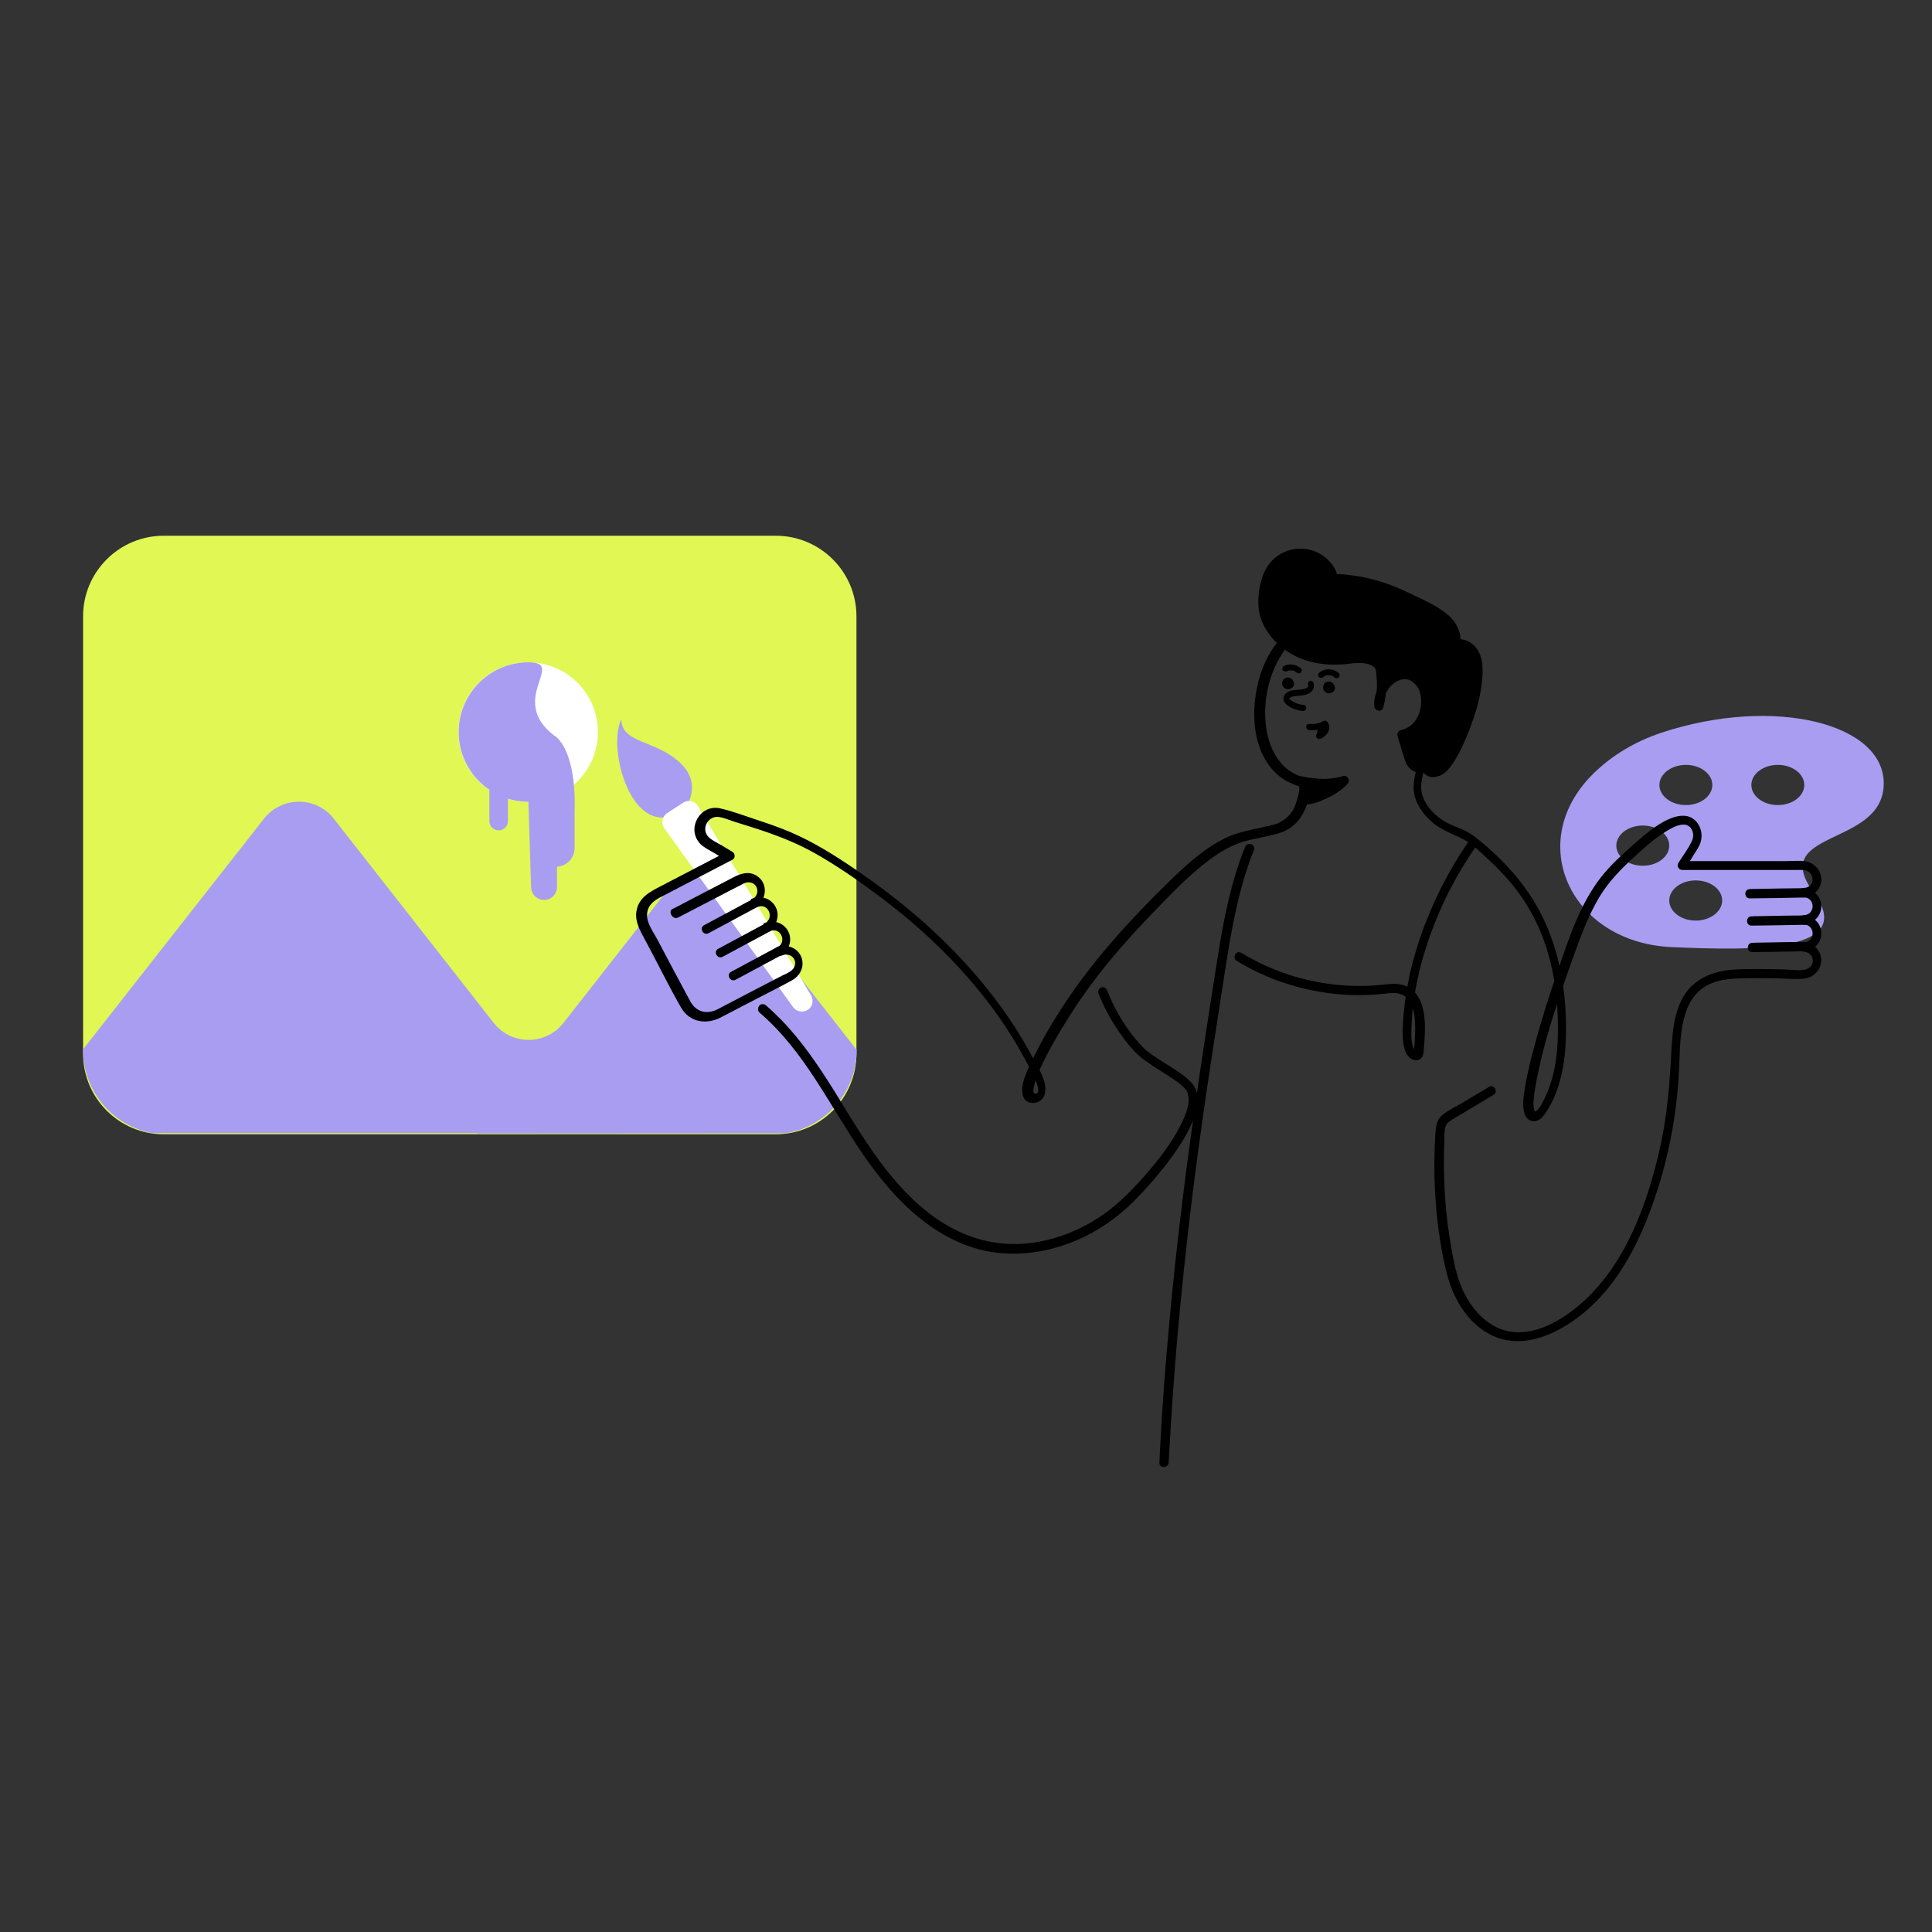 <svg xmlns="http://www.w3.org/2000/svg" xml:space="preserve" id="Layer_2_00000157987040511918817540000001495797476664057261_" x="0" y="0" version="1.1" viewBox="0 0 1000 1000"><rect x="0" y="0" width="1000" height="1000" fill="#333333" stroke="none"/><style>.st1{fill:#a99df1}.st2{fill:#fff}</style><path fill="#e1f754" d="M84.7 277.3h316.9c23 0 41.7 18.7 41.7 41.7v226.4c0 23-18.7 41.7-41.7 41.7H84.7c-23 0-41.7-18.7-41.7-41.7V319c0-23 18.7-41.7 41.7-41.7z"/><path d="M406.6 586.6c20.8-3.3 36.8-21.4 36.8-43.1v-.1l-63.2-80.8c-9.2-11.8-27-11.8-36.2 0l-52.3 66.8c-9.2 11.8-27 11.8-36.2 0l-82.7-105.6c-9.2-11.8-27-11.8-36.2 0L43 543.1v.4c0 21.4 15.4 39.2 35.7 43h168.2l-.1.2 159.8-.1z" class="st1"/><circle cx="273.4" cy="378.9" r="36.1" class="st2"/><path d="M288.3 448.6v10.5c0 3.7-3 6.7-6.7 6.7-3.6 0-6.6-2.9-6.7-6.5l-1.4-44.3c-19.9 0-36.1-16.2-36.1-36.1s16.2-36.1 36.1-36.1-11 19.1 13.3 37.9c0 0 11.7 5.6 10.6 40v18.2c0 5.2-4 9.4-9.1 9.7z" class="st1"/><path d="M253.3 404.5V425c0 2.7 2.2 4.8 4.8 4.8 2.7 0 4.8-2.2 4.8-4.8v-18.5m596.9-27.2c-14 4.7-25 11.7-33.6 19.7-38.3 35.7-13.6 88.8 38.8 91.2 43.6 2 96.3 2.5 73.8-28.1-24-32.7 34.8-23.5 36.2-55.5 1.4-32.1-56.7-46.7-115.2-27.3zm12.8 16.6c7.6 0 13.7 4.7 13.7 10.4s-6.1 10.4-13.7 10.4-13.7-4.7-13.7-10.4 6.2-10.4 13.7-10.4zm-22.3 52.2c-7.6 0-13.7-4.7-13.7-10.4s6.1-10.4 13.7-10.4S864 432 864 437.7s-6.1 10.4-13.7 10.4zm27.4 28.4c-7.6 0-13.7-4.7-13.7-10.4s6.1-10.4 13.7-10.4 13.7 4.7 13.7 10.4-6.2 10.4-13.7 10.4zm42.5-59.8c-7.6 0-13.7-4.7-13.7-10.4s6.1-10.4 13.7-10.4 13.7 4.7 13.7 10.4-6.1 10.4-13.7 10.4z" class="st1"/><path d="M677.1 354.3c.1.3.1.7 0 1 0 .2-.2.4-.5.6-.5.4-1.4.7-2.2.8-1.9.4-3.9.3-5.9.7-2.1.5-4 1.8-4.2 4.1-.1 2.2 2 3.7 3.7 4.6 2 1.1 4.2 1.7 6.5 1.9.9.1 1.6-.8 1.6-1.6 0-.9-.7-1.5-1.6-1.6-2.1-.1-4.2-.9-6-2.1-.3-.2-.7-.5-1-.8-.2-.1-.1-.3-.1-.4.4-.7 1.4-.9 2.2-1.1 2.3-.4 4.6-.2 6.8-1 1.2-.4 2.2-1.1 3-2.1.8-1.2.8-2.5.5-3.8-.2-.8-1.2-1.3-2-1.1-.5.2-1 1.1-.8 1.9z"/><path d="M353.4 419.9s11.5-12.7-1.2-24.9-30.6-10-30.6-22.8c-6.7 14.2 3 51.9 21.7 50.9 14.3-.5 10.1-3.2 10.1-3.2z" class="st1"/><path d="m361.3 417.3 58.5 97.9c1.5 2.6.8 5.9-1.7 7.5-2.5 1.6-5.8 1-7.6-1.4l-66.6-92.5c-1.9-2.6-1.2-6.3 1.5-8l8-5.2c2.7-1.9 6.3-1.1 7.9 1.7z" class="st2"/><path d="M935 459.7c-8.5.1-17 .2-25.6.4-1.2 0-2.4 0-3.7.1-3.1 0-3.1 4.8 0 4.8 8.5-.1 17-.2 25.6-.4 1.2 0 2.4 0 3.7-.1 3-.1 3-4.9 0-4.8zm.9 14.1c-8.5.1-17 .2-25.6.4-1.2 0-2.4 0-3.7.1-3.1 0-3.1 4.8 0 4.8 8.5-.1 17-.2 25.6-.4 1.2 0 2.4 0 3.7-.1 3-.1 3-4.8 0-4.8zm.4 13.7c-8.5.1-17 .2-25.6.4-1.2 0-2.4 0-3.7.1-3.1 0-3.1 4.8 0 4.8 8.5-.1 17-.2 25.6-.4 1.2 0 2.4 0 3.7-.1 3.1-.1 3.1-4.8 0-4.8zm-546.2-22.4c-7.5 4-15 8.1-22.5 12.1-1.1.6-2.2 1.2-3.2 1.7-2.7 1.5-.3 5.6 2.4 4.1 7.5-4 15-8.1 22.5-12.1 1.1-.6 2.2-1.2 3.2-1.7 2.7-1.4.3-5.5-2.4-4.1zm7.3 12.2c-7.5 4-15 8.1-22.5 12.1-1.1.6-2.2 1.2-3.2 1.7-2.7 1.5-.3 5.6 2.4 4.1 7.5-4 15-8.1 22.5-12.1 1.1-.6 2.2-1.2 3.2-1.7 2.7-1.5.3-5.6-2.4-4.1zm6.7 11.9c-7.5 4-15 8.1-22.5 12.1-1.1.6-2.2 1.2-3.2 1.7-2.7 1.5-.3 5.6 2.4 4.1 7.5-4 15-8.1 22.5-12.1 1.1-.6 2.2-1.2 3.2-1.7 2.7-1.4.3-5.5-2.4-4.1zm269.6-84.9s11.3 3 22.1-.2c-6 6.5-17.4 10.6-20.9 9.9 6.2-8.3-1.1-9.4-1.2-9.7z"/><path d="M673 406.6c7.5 2 16 1.9 23.4-.2-.8-1.3-1.5-2.7-2.3-4-2.9 3.1-6.7 5.4-10.6 7.1-1.5.6-3.3 1.3-5 1.7l-1.2.3c-.2 0-.3.1-.5.1-.6.1.5 0-.1 0h-1.2c-.4.1.5.1.1 0 .5 1.2 1 2.3 1.4 3.5 2.1-2.8 4.1-6.8 1.9-10.1-.6-1-1.6-1.8-2.6-2.3-.4-.2-.9-.4-1.4-.6-.1 0-.2-.1-.3-.1h-.1c.2 0 .8.4.9.6-.8-1-2.5-.8-3.4 0-1 1-.8 2.4 0 3.4.4.5 1.2.7 1.8.9.4.1-.5-.3-.1 0 .2.1.3.2.5.2.2.1.3.2.5.3-.4-.3-.2-.1.1.1.3.3-.1-.4 0 .1.1.3.2.6.1.1 0 .1.1.3.1.4.1.2 0-.4 0-.1v.8c.1-.5-.1.4-.2.5-.1.3-.2.5-.2.6-.5 1-1.1 1.9-1.7 2.8-.9 1.2 0 3.3 1.4 3.5 3.7.6 7.7-.9 11.1-2.4 4.5-1.9 8.8-4.5 12.1-8.1 1.6-1.7 0-4.7-2.3-4-4.7 1.4-9.6 1.7-14.5 1.2-2.2-.2-4.1-.4-6.4-1-3-.6-4.2 3.9-1.3 4.7zm64.7-11c.5 6.1 6.5 4.7 9.3 1.9 8.8-8.4 29.5-60.4 9.4-64.3-2.2-.4-4.7 0-6.2 1.8-1.4 1.7-1 4.9 1.1 5.7 2.8-4.6 3.1-10.7.7-15.6-3.7-7.5-17.6-12.9-24.9-16.6-10.1-5.1-21.3-8.1-32.5-8.8-4.1-.3-8.7-.1-11.5 2.9-.5.6-1 1.4-.7 2.1.2.4.5.6.9.8 2.5 1.2 5.7-.7 6.5-3.4.8-2.6-.2-5.5-1.7-7.8-3.2-4.7-8.7-7.8-14.4-8-5.7-.2-11.4 2.5-14.8 7-2.3 3-3.6 6.6-4.3 10.3-1.1 5.9-1.6 11.5.9 17.1 2.5 5.7 6.7 10.7 11.9 14.2 7.5 5.1 16.9 7.3 26 6.6 3.7-.3 7.4-1 11.1-.8 2.6.1 5.4.7 7.7 2.2 2.2 1.5 2.2 3.2 2.6 5.8.8 5.6.4 11.4-1.1 16.9-1-11.2 13.3-23.6 21.7-11.6 1.5 2.1 2.1 4.8 2.3 7.4.3 4.1-.4 8.3-2.5 11.8s-5.6 6.3-9.6 7c1.1 3.6 2.2 7.1 3.3 10.7.7 2.2 1.4 4.5 3.3 5.9 1.7 1.4 4.9 1 5.5-1.2z"/><path d="M735.4 395.6c.3 2.5 1.1 4.9 3.5 6 1.9.9 4.1.7 6 0 3-1.1 4.9-3.3 6.7-5.9 3.8-5.5 6.6-11.9 9-18.1 2.8-7.3 5.2-14.9 6.2-22.7.8-6.1 1.4-13.7-2.3-19-2-2.9-5-4.7-8.6-5.1-3.2-.4-6.9.9-8.3 4.1-1.2 2.8-.4 6.6 2.5 7.9 1.2.5 2.5.3 3.3-.9 2.5-4.2 3.2-9.2 2.2-13.9-.9-3.9-3.1-7.1-6.1-9.7-5.9-5-13.2-8-20-11.3-9.2-4.5-18.7-7.7-29-9.1-4.5-.6-9.5-1.3-14 0-2.2.7-4.6 1.9-5.8 3.9-1.6 2.5-.3 5.3 2.4 6.1 4.8 1.5 9.1-2.9 9.3-7.5.2-4.7-3-9.2-6.6-12-7.6-6-18.2-5.9-25.7.2-3.7 3-6.1 7.4-7.3 12-1.3 4.9-1.9 10.2-1.2 15.2 1.3 9.5 8.6 17.9 16.7 22.6 8.8 5.1 18.8 6.3 28.7 5.3 4.4-.5 10.3-1.4 14.1 1.5 1.2.9 1.2 2.6 1.3 4.1.3 2.7.4 5.4.2 8-.2 2.6-.6 5.2-1.3 7.8 1.6.2 3.1.4 4.7.6-.5-6.1 3.9-13 10-14.1 1-.2 2.5 0 3.6.4 1.5.7 2.8 1.9 3.8 3.2 2.7 3.7 2.6 9.3 1.3 13.5-1.4 4.6-4.9 8.3-9.7 9.2-1.2.3-2 1.8-1.7 2.9.9 2.9 1.7 5.7 2.6 8.6.8 2.5 1.4 5.2 2.9 7.3 1.4 1.9 3.5 3.2 6 3.1 2.4-.1 4.4-1.4 5.3-3.8.4-1.2-.5-2.6-1.7-2.9-1.3-.4-2.5.4-2.9 1.7.1-.3-.2.1 0 0-.3.2-.1.1-.4.2-.4.1-.8.1-1.3-.1-1-.4-1.7-2-2.1-3.1-1.4-4-2.5-8.2-3.8-12.3-.6 1-1.1 2-1.7 2.9 11.9-2.4 17.1-17.6 12.2-28-2-4.3-6.3-7.7-11.1-7.8-4.2-.1-8.2 2.2-10.9 5.2-3.4 3.7-5.5 8.7-5.1 13.7.2 2.6 4 3.4 4.7.6 1.3-4.8 1.8-9.8 1.5-14.7-.3-3.9-.4-8.1-3.9-10.6-3.7-2.6-8.6-2.9-12.9-2.6-4.7.3-9.3 1-14 .7-8.2-.7-16.3-3.9-22.2-9.7-2.9-2.8-5.3-6.2-6.9-9.9-1.7-4-1.7-8.5-1-12.7.6-4.2 1.6-8.4 4.2-11.9 2.3-3 5.7-5.1 9.4-5.9 3.6-.8 7.3-.1 10.5 1.7s6.4 4.9 7 8.6c.2 1.4-.1 2.9-1.4 3.7-.4.3-.9.5-1.4.5-.1 0-.2-.1-.3-.1l-.1-.1c-.5-.3-.4.1.3 1.1.2-.1.6-.6.7-.7 2.9-2.3 7.4-1.8 10.8-1.5 9.1.8 18.2 3.1 26.5 6.8 3.2 1.4 6.3 3 9.5 4.5s6.4 3.1 9.4 4.9c2.7 1.6 5.4 3.5 7.3 6 2 2.6 2.8 6.3 2.3 9.6-.3 1.9-.9 3.7-1.9 5.4l3.3-.9c-.6-.3-.7-.5-.7-1.2 0-.6.3-1.1 1-1.5 1.4-.8 3-.5 4.5 0 .1 0 .3.1.4.1-.1 0-.5-.2-.1 0 .2.1.5.2.7.4.2.1.4.3.6.4.1.1.4.3 0 0 .1.1.2.2.4.3.4.3.7.7 1 1.1.2.3-.3-.5 0 0 .1.1.1.2.2.3.2.3.4.6.5.8l.3.6c.3.6-.1-.3.2.4.2.6.4 1.1.5 1.7.2.6.3 1.2.4 1.9 0 .1 0 .3.1.4-.1-.5 0-.1 0 0 0 .4.1.8.1 1.2.1 1.4.1 2.9 0 4.3 0 .7-.1 1.5-.2 2.2 0 .4-.1.7-.1 1.1 0 .2 0 .4-.1.6 0 0-.1.8 0 .3-.9 6.8-2.9 13.5-5.3 20-2.1 5.8-4.5 11.3-7.8 16.8-.7 1.1-1.3 2.2-2.1 3.2-.1.2-.3.4-.5.6.5-.6-.1.1-.2.3-.3.3-.6.7-.9 1-.6.6-.8.7-1.6 1.2-.3.2-.4.2-.9.4-.2.1-.4.1-.6.2-.1 0-.2 0-.3.1h.1-.6c-.7 0 .4.1-.2 0l-.3-.1c.4.2-.5-.3-.2-.1.3.2-.2-.3-.2-.3.2.3-.1-.3-.2-.3.1.3-.1-.2-.1-.2-.1-.3-.2-.6-.2-.9-.1-1.3-1-2.4-2.4-2.4-1.3.1-2.7 1.1-2.5 2.4z"/><path d="M351 474.9c7.1-3.7 14.3-7.4 21.4-11.1 3.8-2 7.6-4 11.4-5.9 1.1-.6 2.1-1.2 3.3-1.2 5.2-.3 6.7 6.2 2.4 8.7-2.7 1.6-.3 5.4 2.4 4.1 5.5-2.5 9.2 5.3 4.1 8.4-2.7 1.6-.3 5.4 2.4 4.1 5.5-2.5 9.2 5.3 4.1 8.4-2.7 1.6-.3 5.3 2.4 4.1 2.7-1.2 6 .2 6.6 3.2.4 2.3-.9 4.2-2.8 5.3-1.2.8-2.6 1.4-3.9 2-5.9 3.1-11.8 6.1-17.7 9.2-5.2 2.7-10.3 5.4-15.5 8.1-5.5 2.9-11.2 1.7-14.3-4-5.8-10.7-11.5-21.5-17.2-32.3-1.9-3.5-5.2-8-5.2-12.2 0-6.5 5.6-8.7 10.4-11.2 11.3-5.9 22.5-11.7 33.8-17.6 1.6-.8 1.5-3.2 0-4.1l-6-3.6c-2.1-1.2-4.7-2.4-6.4-4.1-4.1-4.3-.1-11.3 5.6-10.3 2.7.4 5.5 1.7 8.1 2.5 2.9.9 5.7 1.8 8.6 2.7 11.4 3.6 22.5 7.7 32.9 13.6 10.8 6.1 21.1 13.2 31.1 20.6 19 14 36.7 30 51.8 48.2 7.4 8.8 14.1 18.1 20.1 27.9 3 4.9 5.8 10 8.4 15.1.7 1.4 6.9 12.5 2.6 12.6-3.1.1 1.8-11.4 2.5-13 3.8-8.4 8.5-16.4 13.3-24.2 13.1-21.5 29.7-40.8 47.3-58.8 8.4-8.6 16.8-17.4 26.4-24.6 6.5-4.9 13.3-8.9 21.2-10.7 5.1-1.1 10.2-2.1 15.2-3.5 10.3-2.9 14.9-12 16.2-21.9.2-1.7.5-3.8-.4-5.3s-2.5-1.6-4-2.1c-3.1-1-6-2.7-8.5-4.9-4.9-4.5-7.7-10.7-9.1-17-3-13.9-.1-29.8 7.6-41.7 10.6-16.2 33.2-21.6 51-15.9 10.7 3.4 19.9 10.8 22.5 22.1 2.5 11-.6 22.6-1.7 33.6-.6 6.4-.6 12.9-2.1 19.2-1.2 5-2.4 9.9-1 14.9 1.5 5.1 4.8 9.6 8.8 13.1 4.4 3.8 9.3 5.7 14.5 8.1 5.6 2.5 9.9 6.8 14.3 10.9 4.4 4.1 8.6 8.3 12.4 12.9 7.8 9.4 13.8 20.2 17.6 31.7 3.8 11.4 5.8 23.4 6.3 35.4.5 11.6.2 23.5-3.1 34.7-.8 2.7-1.7 5.3-2.9 7.8-1.1 2.4-2.6 5.9-4.6 7.8-.3.3-1 .5-1.3.8-.1.1.6-.1.1 0 .1 0 .1 0 .1.1-.1-.6-.3-.5-.5-1.4-.7-3.9.2-8.7.9-12.7 4.2-23.5 12.4-46.5 20.4-68.9 3.6-9.9 7.4-19.9 12.9-28.9 4.8-7.8 10.9-13.9 17.5-20 5.3-4.9 10.8-9.8 17-13.6 2.5-1.5 5.5-3.2 8.6-3.3 4.3-.1 6.1 4.8 4.5 8.3-1.8 4-4.7 7.8-7.1 11.6-1 1.6.3 3.6 2.1 3.6H930c1.1 0 2.3-.1 3.4 0 6 .4 6.6 9 .3 9.3-3.1.2-3.1 4.6 0 4.8 6 .3 6 9 0 9.3-3.1.2-3.1 4.6 0 4.8 6 .3 6 9 0 9.3-3.1.2-3.1 4.6 0 4.8 3.9.2 6.2 4.7 3.4 7.7-2.8 2.9-8.9 1.6-12.6 1.5-9.2-.2-18.5-.5-27.7.1-10.6.8-20.5 4.9-25.8 14.5-4.9 8.9-5.5 19.7-6 29.6-.8 15.5-2.1 30.7-5.3 45.9-6.3 29.1-17.4 61.1-40.1 81.7-9.6 8.7-23.1 17.3-36.6 15.8-12-1.3-20.8-10.9-25.7-21.3-3.6-7.7-5.1-16.3-6.5-24.6-1.7-10.1-2.8-20.3-3.2-30.5-.2-5-.3-10-.2-15.1 0-2.3.1-4.6.2-7 .1-2.5-.2-5.8.7-8.1.8-2.1 3-3 4.7-4.1 2.3-1.4 4.7-2.8 7-4.2 4.4-2.6 8.7-5.2 13.1-7.8 2.6-1.6.2-5.7-2.4-4.1l-12.6 7.5c-3.8 2.3-8.2 4.3-11.6 7.1-3.2 2.7-3.3 6.3-3.6 10.2-.3 4.8-.4 9.7-.5 14.5 0 19 1.8 38.5 6.4 57 3.1 12.4 10.1 24.9 21.5 31.3 12.5 7 26.2 3.9 38-2.8 28-15.8 42.4-47.2 51.2-76.7 5.3-18 8.5-36.6 9.5-55.3.6-11.2.1-23.5 4.6-34.1 2-4.7 5.3-8.7 9.8-11.2 6.8-3.7 14.8-3.7 22.3-3.8 5-.1 10 0 14.9.1 4.5.1 9.5.7 13.9 0 6.7-1 10.5-8.8 6.6-14.5-1.8-2.7-4.7-4-7.8-4.2v4.8c5.1-.3 9.4-4.1 9.4-9.4 0-5.3-4.3-9.1-9.4-9.4v4.8c5.1-.3 9.4-4.1 9.4-9.4 0-5.3-4.3-9.1-9.4-9.4v4.8c4.8-.3 9-3.7 9.4-8.7.3-4.9-3.4-9.2-8.2-10-3.2-.5-6.8-.1-10-.1h-54.1l2.1 3.6 4.2-6.9c1.5-2.4 3.3-4.8 3.8-7.6.9-4.4-1-9.4-5.1-11.6-2.7-1.4-5.9-1.1-8.7-.3-7.6 2.4-14.2 8.1-20.1 13.3-6.3 5.5-12.7 11.2-17.9 17.8-10.8 13.9-16.4 30.9-22 47.3-4.6 13.3-8.9 26.6-12.5 40.2-1.9 6.9-3.6 13.8-4.8 20.9-.7 4.4-1.7 9.7-.3 14 .5 1.6 1.6 3.2 3.3 3.7 4.9 1.6 8.1-4.6 10-8 5.8-10.8 7.8-23.2 8.1-35.3.7-25.7-4.3-52.3-18.8-73.9-7.1-10.6-16.3-20.1-26.2-28.1-2.3-1.9-4.7-3.6-7.3-4.9-2.8-1.4-5.8-2.3-8.6-3.7-5.7-2.9-11-7.9-13.2-14-2.2-6.1.7-12.2 1.6-18.3.9-6.6 1-13.3 1.8-20 1.5-11.9 4-24.6-.8-36.1-8.9-21.2-37.8-26.2-57.4-19.2-8.7 3.1-16.5 8.4-22 15.9-4.5 6.3-7.5 13.9-9 21.5-3 14.4-1.8 32.1 8.9 43.3 2.5 2.6 5.4 4.7 8.7 6.1.8.4 1.7.7 2.5 1 .4.1 1 .5 1.5.5.8 0 .5.7.2-.5.6 2.7-.8 6.8-1.6 9.3-1.6 5.4-5.9 9.5-11.3 11.1-2.1.6-4.3 1-6.5 1.5-6.5 1.5-12.8 2.5-18.8 5.5-11.4 5.6-20.8 14.4-29.8 23.2-19.3 18.9-37.7 39-52.7 61.5-6.4 9.6-12.4 19.7-17.4 30.2-2.4 5.1-6.4 12.5-4.9 18.3.8 3 3.4 4.3 6.3 3.8 4.3-.7 5.8-4.5 5.3-8.5-.7-5.5-4.3-10.9-6.9-15.7-2.9-5.4-6-10.6-9.3-15.7-13.6-20.9-30.6-39.6-49.4-55.9-10.1-8.8-20.9-16.9-31.9-24.5-11-7.5-22.2-14.6-34.4-19.8-5.8-2.5-11.8-4.5-17.8-6.5-6.1-2-12.3-4.4-18.6-5.8-10.4-2.3-17.6 10.6-10.3 18.3 1.9 2 4.6 3.2 6.9 4.6 2.2 1.3 4.3 2.6 6.5 3.9v-4.1c-11.3 5.9-22.5 11.7-33.8 17.6-5.8 3-11.5 5.9-12.6 13.1-.9 5.9 2.6 11 5.2 16 6 11.2 11.6 22.7 17.9 33.7 4.4 7.7 13.1 9 20.6 5.1 6-3.1 11.9-6.2 17.9-9.3 6.3-3.3 12.6-6.4 18.8-9.8 3.7-2 6.1-5.8 5.5-10.1-1-6.6-8-9.4-13.7-6.8.8 1.4 1.6 2.7 2.4 4.1 4.4-2.6 6.4-8.1 3.9-12.8-2.6-4.7-8.1-6-12.8-3.9.8 1.4 1.6 2.7 2.4 4.1 4.4-2.6 6.4-8.1 3.9-12.8-2.6-4.7-8.1-6-12.8-3.9.8 1.4 1.6 2.7 2.4 4.1 6-3.6 6.8-12.5.5-16.3-3.8-2.3-7.7-1.2-11.3.6-8.2 4.3-16.4 8.5-24.6 12.8-2.6 1.4-5.3 2.8-7.9 4.1-1.8 1.5.6 5.6 3.3 4.2z"/><path d="M683.7 382.3c1.5-.7 2.9-1.8 3.7-3.3.8-1.6.9-3.7-.2-5.2-.5-.7-1.4-1.1-2.2-.6-.3.2-.5.3-.8.4-.1 0-.1.1-.2.1 0 0-.4.2-.1.1.2-.1-.1 0-.1 0-.1 0-.2.1-.2.1-.7.2-1.3.4-2 .6-.3.1-.7.2-1 .2.1 0 .2 0 0 0h-2.5c-.8-.1-1.8.2-2 1.1-.2.8.2 1.8 1.1 2 3.1.5 6.7-.2 9.4-1.8-.7-.2-1.4-.4-2.2-.6.1.1.2.3.3.4.2.3 0-.2 0 .1 0 .1.2.6.1.2v.6c0 .2 0 .2 0 0 0 .1-.1.3-.1.4 0 .1-.2.6-.1.2-.1.1-.1.3-.2.4-.1.1-.2.3-.2.4.2-.3-.1.1-.1.1-.2.2-.4.4-.7.6l.1-.1c-.1.1-.1.1-.2.1-.1.1-.3.2-.4.2-.3.2-.6.3-.9.5-.7.4-1 1.5-.6 2.2.6.8 1.5 1 2.3.6zM393 524c11.6 9.9 20.9 22.1 29.2 34.9 8.3 12.7 15.8 25.9 24.4 38.5 8.2 11.9 17.5 23.3 28.7 32.5 11.1 9.1 24.1 16 38.4 18.2 14.9 2.2 29.9-.3 43.7-6.2 11-4.7 20.9-11.6 29.3-20 7.4-7.4 14.3-15.4 20.4-23.9 3.1-4.3 6-8.8 8.4-13.6 2.1-4.2 3.8-8.5 4.3-13.2.5-4-.4-7.8-3.1-10.8-3.7-4-8.6-6.8-13.1-9.7-2.4-1.5-4.8-3-7.2-4.7-1.8-1.3-3.2-2.2-4.8-3.9-5.4-5.6-10-12.1-13.7-19-1.8-3.3-3.4-6.8-4.8-10.4-.5-1.2-1.6-2-2.9-1.7-1.1.3-2.1 1.7-1.7 2.9 2.8 7.3 6.5 14.2 11 20.6 3.7 5.3 7.7 10.5 13 14.3 4.5 3.3 9.4 6.1 14 9.2 2.1 1.4 4 2.7 5.8 4.4.3.3.7.6 1 1 .2.2.3.4.5.6.4.4 0-.1.2.3.2.3.4.7.6 1-.2-.4-.1-.2 0 .1.1.2.2.4.2.7.1.3.2.7.2 1 0 .1 0 .2.1.4 0 0-.1-.5 0-.2 0 .2 0 .4.1.6.1.9 0 1.8 0 2.6 0 .2-.1.8 0 .3 0 .2-.1.4-.1.6l-.3 1.5c-.2 1-.5 2-.9 3-1.5 4.3-3.8 8.6-6.3 12.7-5.6 9-12.4 17.2-19.6 24.9-7 7.5-14.4 14.1-23.3 19.2-12.4 7.1-26.5 11.4-40.9 11.2-14.1-.2-27.4-5.1-38.9-13s-21.1-18.5-29.4-29.6c-8.8-11.9-16.3-24.7-24.1-37.3-8-12.7-16.4-25.2-26.9-36-2.6-2.6-5.2-5.2-8-7.6-1-.8-2.4-1-3.4 0-.9 1-1 2.7-.1 3.6z"/><path d="M644.4 438.5c-7.4 18.3-11.1 37.8-14.2 57.3-3.2 20.4-6.4 40.8-9.4 61.2-3.1 21.3-6.1 42.5-8.7 63.9-2.6 21.3-5 42.7-6.9 64.1-2 21.3-3.6 42.6-4.7 63.9-.1 2.7-.3 5.4-.4 8.1-.2 3.1 4.6 3.1 4.8 0 1.1-21.3 2.6-42.6 4.4-63.9 1.9-21.3 4.1-42.6 6.6-63.8 2.5-21.2 5.4-42.4 8.5-63.6 3-20.5 6.3-41 9.4-61.5 3-19.4 6.2-38.9 12.7-57.5.8-2.3 1.7-4.7 2.6-6.9.5-1.2-.5-2.6-1.7-2.9-1.4-.4-2.5.4-3 1.6z"/><path d="M759.4 436.6c-10.3 15.2-18.6 31.8-24.5 49.2-2.9 8.7-5.3 17.7-6.8 26.8-.8 4.6-1.3 9.1-1.7 13.7-.3 4.6-.7 9.3 0 13.8.3 2.2 1 4.7 2.4 6.5 1.4 1.7 3.8 2.9 5.9 1.8 2.1-1.1 2.1-3.4 2.3-5.5l.3-4.2c.4-5.8.5-11.8-1-17.4-1.4-5.4-4.8-10-10.3-11.5-3.5-.9-6.9-.5-10.4-.1-4.6.5-9.3.7-14 .6-18.4-.3-36.8-5-53.1-13.7-2-1.1-4-2.2-6-3.4-2.6-1.6-5 2.5-2.4 4.1 15.1 9.3 32.2 15 49.8 17 8.7 1 17.5 1 26.2.1 1.8-.2 3.6-.5 5.4-.4 1.4 0 2.2.1 3.5.6l.9.3c-.4-.2.3.1.4.2.4.2 1.2.7 1.3.8l.4.4.6.6c.6.6.4.4.8 1 .3.4.6.9.8 1.3.3.6.4.9.6 1.3.4 1.2.8 2.4 1 3.6.3 1.4.4 2.1.5 3.5.1 1.4.2 2.8.2 4.2 0 2.8-.1 5.5-.3 8.3-.1 1.3-.2 2.7-.3 4-.1.5-.4.9.4.3-1.1.8.5-.4.5-.3h-.1c-.1-.2-.6-.6-.7-.8-.2-.4-.4-.9-.6-1.4-1.3-4-.9-8.5-.7-12.7.2-4.2.6-8.3 1.2-12.4 1.3-8.6 3.3-17.1 5.9-25.4 5.2-16.6 12.6-32.5 22-47.1 1.1-1.7 2.2-3.4 3.4-5.1 2-2.7-2.1-5.1-3.8-2.6zM685 350.4s.3-.2 0 0c-.1 0 .1-.1.2-.1.1-.1.3-.2.4-.3.1-.1.3-.2.4-.2.2-.1-.3.1-.1 0 .1 0 .2-.1.3-.1.3-.1.6-.2 1-.2h-.1 1.4c.3.1.7.1 1 .3.1 0 .2 0 .3.1-.1-.1-.3-.1-.1 0 .1.1.3.1.4.2.1.1.3.2.4.3.2.1 0 0-.1 0 0 .1.2.2.3.2.6.6 1.6.7 2.2 0 .6-.6.7-1.7 0-2.2-2.9-2.6-7.3-2.6-10.2-.1-.6.5-.6 1.7 0 2.2.7.5 1.6.5 2.3-.1zm-18.8-3c.1 0 .1-.1.2-.1l-.2.1c.2-.1.4-.2.5-.2.3-.1.5-.1.8-.2h-.1 1.4c-.3 0 0 0 0 0h.2c.1 0 .3.1.4.1.1 0 .3.1.4.1.1 0 .2.1.2.1.2.1 0 0-.1 0 .2.1.5.2.7.4.1.1.3.2.4.3.2.1-.2-.2-.1-.1l.2.2c.6.5 1.6.7 2.2 0 .6-.6.7-1.7 0-2.2-2.4-2.1-5.9-2.6-8.8-1.2-.7.4-1 1.5-.6 2.2.7.7 1.5.9 2.3.5zm21.7 5.4c-1.1-.1-2.2.5-2.7 1.5s-.5 2.1 0 3c.1.2.3.4.5.6.2.2.4.4.6.5.5.3 1.2.5 1.8.4.3 0 .6 0 .9-.2.4-.2.7-.3 1.1-.6l.2-.2c.1-.2.3-.3.4-.5.2-.4.3-.7.3-1.2 0-.2 0-.5-.1-.7 0-.1-.1-.2-.1-.3-.1-.2-.2-.5-.3-.7-.1-.2-.3-.4-.5-.6-.2-.3-.5-.5-.8-.7-.4-.2-.8-.3-1.3-.3-.4 0-.9.2-1.1.5-.3.3-.5.7-.5 1.1 0 .4.2.8.5 1.1l.3.2c.2.1.5.2.8.2l-.4-.1c.1 0 .2 0 .3.1l-.4-.2c.1 0 .2.1.3.2l-.3-.2c.2.1.3.3.4.5l-.2-.3c.1.2.2.3.3.5l-.2-.4c.1.1.1.3.1.4l-.1-.4v.3l.1-.4c0 .1 0 .2-.1.3l.2-.4c0 .1-.1.2-.1.2l.2-.3-.2.2.3-.2c-.1.1-.2.1-.3.2l.4-.2c-.1.1-.3.1-.4.1l.4-.1h-.5l.4.1c-.2 0-.4-.1-.5-.1l.4.2c-.1 0-.2-.1-.3-.2l.3.2-.3-.3.2.3c-.1-.1-.1-.2-.2-.3l.2.4c-.1-.1-.1-.3-.1-.4l.1.4v-.4l.1.4c0-.1.1-.3.1-.4l-.2.4c0-.1.1-.2.2-.3l-.2.3c.1-.1.1-.2.2-.2l-.3.2c.1-.1.2-.1.3-.2l-.4.2c.1 0 .2-.1.3-.1l-.4.1h.4c.4 0 .9-.2 1.1-.5.3-.3.5-.7.5-1.1 0-.4-.2-.8-.5-1.1l-.3-.2c-.3-.2-.6-.3-.9-.3zm-21.2-2.1c-1.1-.1-2.2.5-2.7 1.5s-.5 2.1 0 3c.1.2.3.4.5.6.2.2.4.4.6.5.5.3 1.2.5 1.8.4.3 0 .6 0 .9-.2.4-.2.7-.3 1.1-.6l.2-.2c.1-.2.3-.3.4-.5.2-.4.3-.7.3-1.2 0-.2 0-.5-.1-.7 0-.1-.1-.2-.1-.3-.1-.2-.2-.5-.3-.7-.1-.2-.3-.4-.5-.6-.2-.3-.5-.5-.8-.7-.4-.2-.8-.3-1.3-.3-.4 0-.9.2-1.1.5-.3.3-.5.7-.5 1.1 0 .4.2.8.5 1.1l.3.2c.2.1.5.2.8.2l-.4-.1c.1 0 .2 0 .3.1l-.4-.2c.1 0 .2.1.3.2l-.3-.2c.2.1.3.3.4.5l-.2-.3c.1.2.2.3.3.5l-.2-.4c.1.1.1.3.1.4l-.1-.4v.3l.1-.4c0 .1 0 .2-.1.3l.2-.4c0 .1-.1.2-.1.2l.2-.3-.2.2.3-.2c-.1.1-.2.1-.3.2l.4-.2c-.1.1-.3.1-.4.1l.4-.1h-.5l.4.1c-.2 0-.4-.1-.5-.1l.4.2c-.1 0-.2-.1-.3-.2l.3.2-.3-.3.2.3c-.1-.1-.1-.2-.2-.3l.2.4c-.1-.1-.1-.3-.1-.4l.1.4v-.4l-.1.4c0-.1.1-.3.1-.4l-.2.4c0-.1.1-.2.2-.3l-.2.3c.1-.1.1-.2.2-.2l-.3.2c.1-.1.2-.1.3-.2l-.4.2c.1 0 .2-.1.3-.1l-.4.1h.4c.4 0 .9-.2 1.1-.5.3-.3.5-.7.5-1.1 0-.4-.2-.8-.5-1.1l-.3-.2c-.1-.2-.4-.3-.7-.3zm17.6 30.9c.4-.9.7-1.8.8-2.8.1-.9 0-1.8-.2-2.6-.5.7-1 1.3-1.5 2 .7 0 1.5 0 2.2-.3.8-.2 1.4-1.1 1.1-2-.3-.8-1.1-1.4-2-1.1-.3.1-.5.1-.8.2l.4-.1h-1c-1.1-.1-1.8 1.1-1.5 2 .1.2.1.5.1.7l-.1-.4c.1.6.1 1.1 0 1.7l.1-.4c-.1.5-.2 1.1-.4 1.6l.2-.4c0 .1-.1.2-.1.3-.2.4-.3.8-.2 1.2.1.4.4.8.7 1 .4.2.8.3 1.2.2.4-.2.8-.4 1-.8z"/></svg>